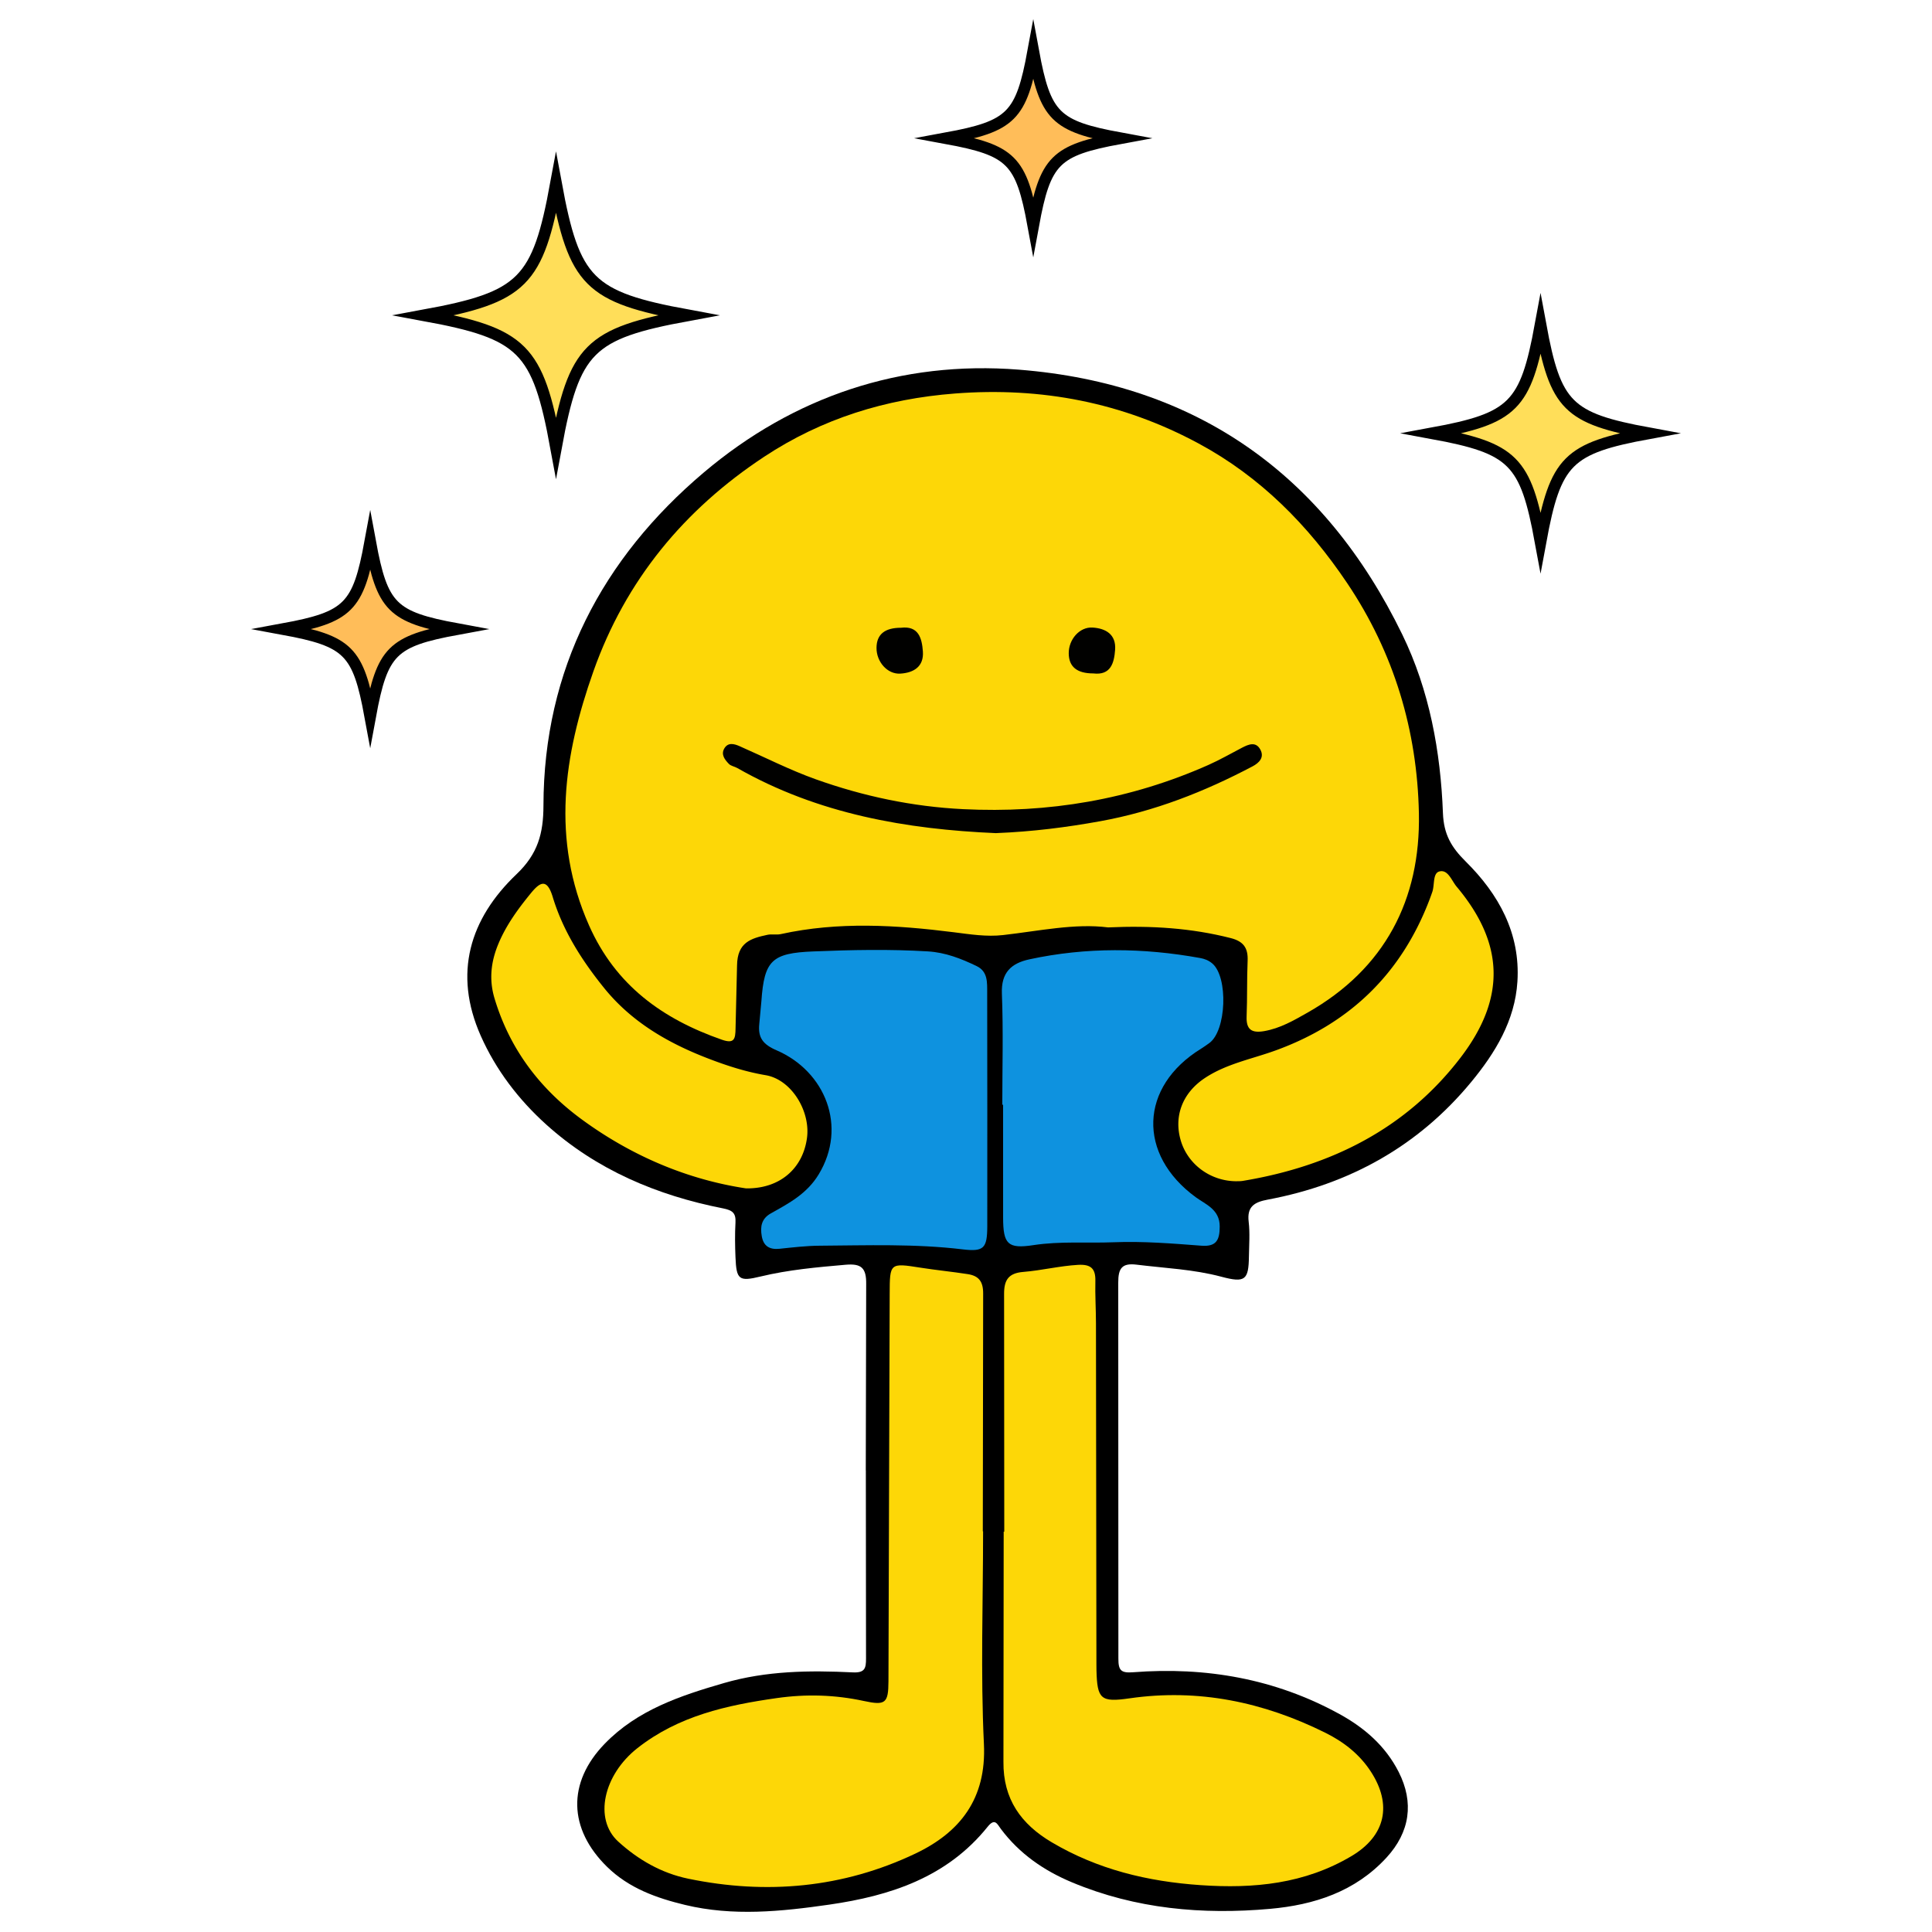 <svg xmlns="http://www.w3.org/2000/svg" width="1000" height="1000" xmlns:v="https://vecta.io/nano"><path d="M448.127 761.003l.208-96.286c.139-8.588-2.625-10.784-10.672-10.084-14.804 1.287-29.553 2.598-44.05 6.097-11.156 2.693-12.454 1.635-12.929-9.999-.243-5.946-.336-11.924-.004-17.86.277-4.945-1.444-6.432-6.479-7.423-34.119-6.719-65.472-19.934-91.509-43.423-14.266-12.87-26.025-28.222-33.875-45.947-14.281-32.244-5.716-60.495 18.566-83.622 11.012-10.488 13.884-21.075 13.91-35.454.126-70.488 30.361-127.92 82.969-172.423 46.424-39.271 101.98-58.093 163.193-53.236 92.064 7.305 158.115 54.354 198.366 137.073 14.079 28.934 19.823 60.519 21.049 92.496.421 10.977 4.373 17.663 11.725 24.942 17.096 16.928 28.394 37.143 26.823 62.204-1.269 20.238-11.515 36.968-23.96 52.036-27.441 33.225-63.074 52.912-105.254 60.824-6.841 1.283-10.845 3.515-9.888 11.468.706 5.871.21 11.896.133 17.851-.16 12.31-1.949 13.883-14.254 10.598-14.433-3.853-29.25-4.435-43.933-6.253-7.562-.936-9.487 1.954-9.454 9.326l.07 194.562c-.02 6.177 1.381 7.567 7.656 7.083 37.582-2.902 73.495 3.343 106.788 21.639 12.878 7.077 23.76 16.439 30.62 29.937 8.053 15.845 5.879 31.129-6.313 44.385-16.231 17.647-37.456 24.461-60.173 26.493-35.093 3.139-69.632.077-102.613-13.722-14.592-6.105-27.173-14.818-36.741-27.568-1.959-2.611-3.111-5.91-6.893-1.197-21.009 26.178-50.381 35.765-82.031 40.319-24.83 3.573-49.808 6.109-74.597.137-14.784-3.562-29.039-8.626-40.366-19.727-20.032-19.634-20.72-43.577-1.186-63.718 16.935-17.462 39.015-24.811 61.693-31.385 21.984-6.373 44.271-6.618 66.703-5.525 6.306.307 6.861-2.19 6.832-7.339l-.093-97.279h-.037z"/><path d="M573.515 480.021c-17.211-2.195-35.702 1.86-54.345 3.97-8.577.971-16.981-.384-25.524-1.462-29.827-3.762-59.736-5.596-89.51.963-2.223.49-4.684-.112-6.912.365-8.598 1.841-15.586 3.914-15.733 15.886l-.774 32.606c-.085 5.39-.618 8.06-7.06 5.811-30.737-10.731-55.029-28.148-68.786-59.196-19.71-44.483-13.104-88.012 2.277-131.49 16.662-47.1 46.962-83.715 88.391-111.066 29.875-19.724 62.885-29.968 98.798-32.735 44.775-3.449 86.764 4.676 126.111 25.901 31.906 17.211 56.645 42.218 76.822 72.217 24.303 36.135 36.293 76.391 37.15 119.209.893 44.647-17.587 80.416-57.636 103.129-7.12 4.038-14.176 8.152-22.496 9.583-6.458 1.111-9.316-.825-9.043-7.627.385-9.575.107-19.177.52-28.75.284-6.566-2.021-10.073-8.742-11.784-20.332-5.178-40.931-6.548-63.508-5.53zm-64.672 312.596c0 36.707-1.332 73.477.429 110.099 1.367 28.43-12.47 45.779-35.573 56.747-37.387 17.75-76.986 21.336-117.487 12.945-13.777-2.854-25.816-9.74-36.212-19.205-12.793-11.647-7.674-34.518 9.902-48.352 21.269-16.742 46.278-22.241 72.159-25.924 15.202-2.163 30.119-1.74 45.135 1.513 11.134 2.412 12.619 1.107 12.669-10.164l.632-200.381c.044-16.247.077-16.241 15.956-13.746 8.131 1.278 16.339 2.07 24.472 3.337 5.607.874 8.012 3.731 7.957 10.131l-.179 123h.14zm10.963.193l-.09-123.032c-.033-7.231 2.249-10.816 9.956-11.436 9.481-.764 18.784-3.113 28.367-3.656 6.551-.371 9.071 1.894 8.92 8.337-.17 7.263.298 14.539.311 21.81l.234 176.638.026 2.977c.367 15.045 2.183 16.765 17.099 14.61 35.721-5.159 69.3 1.915 101.251 17.758 9.442 4.682 17.725 11.015 23.688 20.19 11.104 17.085 7.645 33.201-10.02 43.692-24.229 14.389-50.445 16.956-78.142 15.048-27.531-1.897-53.284-8.132-77.045-22.193-15.83-9.368-25.181-22.283-24.98-41.667l.123-119.076h.302z" fill="#fdd707"/><path d="M511.028 574.341l-.015 60.468c-.057 11.261-1.769 13.172-12.673 11.864-24.693-2.964-49.45-2.065-74.195-1.893-6.89.048-13.787.871-20.656 1.586-5.136.534-8.305-1.339-9.199-6.512-.842-4.868-.237-9.055 4.72-11.819 9.398-5.239 18.682-10.178 24.728-20.148 15.031-24.782 3.34-53.417-21.775-64.242-7.164-3.088-9.679-6.629-8.956-13.649l1.092-11.829c1.47-21.149 5.513-24.848 26.814-25.71 19.801-.801 39.576-1.219 59.38-.017 9.09.551 17.248 3.761 25.234 7.612 5.886 2.839 5.41 8.613 5.44 13.82l.061 60.469zm7.76-2.517c0-19.183.549-38.387-.212-57.54-.435-10.937 4.879-15.715 14.258-17.739 29.389-6.342 58.86-6.021 88.353-.675 2.287.414 4.323 1.181 6.221 2.754 8.436 6.992 7.436 35.07-1.591 41.351-1.349.938-2.666 1.929-4.065 2.787-32.047 19.646-33.159 54.799-2.797 76.939 5.121 3.734 12.377 6.292 12.369 15.119-.006 6.97-1.715 10.548-9.46 9.956-15.122-1.156-30.259-2.387-45.458-1.786-13.823.546-27.643-.633-41.495 1.487-13.346 2.042-15.649-.549-15.702-14.115l-.019-58.537-.402-.001z" fill="#0e92df"/><path d="M640.023 611.41c-13.423.001-25.095-8.657-28.79-20.849-3.834-12.651.75-24.837 12.401-32.569 11.1-7.367 24.186-9.791 36.437-14.225 38.675-13.995 65.388-39.956 79.958-78.414a140.01 140.01 0 0 0 1.338-3.727c1.259-3.637.145-9.636 3.635-10.556 4.494-1.184 6.325 4.733 8.939 7.846 24.454 29.116 25.865 57.4 2.017 88.533-28.282 36.92-67.333 56.253-112.666 63.773-1.295.216-2.635.156-3.269.188zm-253.896 3.695c-30.002-4.518-58.882-16.593-84.837-35.573-21.87-15.993-37.494-36.568-45.347-62.84-2.918-9.764-1.788-18.953 1.954-28.008 4.061-9.827 10.313-18.351 17.004-26.509 4.743-5.782 8.273-7.535 11.192 2.113 5.294 17.501 15.028 32.746 26.485 46.965 14.237 17.667 33.017 28.539 53.72 36.532 9.716 3.751 19.508 6.952 29.996 8.731 13.46 2.283 23.271 18.747 21.4 32.5-2.155 15.846-14.063 26.338-31.567 26.089z" fill="#fdd707"/><path d="M515.43 431.226c-46.069-1.99-91.937-9.816-133.825-33.7-1.405-.801-3.283-1.045-4.337-2.133-2.056-2.124-4.184-4.758-2.426-7.89 1.858-3.31 4.96-2.604 7.857-1.334 13.187 5.782 26.078 12.39 39.606 17.211 24.569 8.757 49.885 14.128 76.142 15.434 44.192 2.198 86.535-4.912 126.99-22.863 5.971-2.65 11.662-5.935 17.468-8.953 3.402-1.768 7.12-3.31 9.45.98 2.222 4.092-.69 6.922-4.038 8.688-24.931 13.155-50.815 23.321-78.816 28.391-17.54 3.175-35.025 5.407-54.071 6.169zM466.387 324.92c9.056-1.095 10.795 5.422 11.296 12.231.582 7.916-4.783 11.097-11.694 11.514-6.706.404-12.384-6.161-12.309-13.38.072-6.913 4.217-10.362 12.707-10.365zm99.496 23.642c9.056 1.095 10.795-5.422 11.296-12.231.582-7.916-4.783-11.097-11.694-11.514-6.706-.404-12.384 6.161-12.309 13.38.072 6.913 4.217 10.362 12.707 10.365z" fill="#010100"/><path d="M356.073 163.201c-51.215 9.429-58.859 17.072-68.287 68.287-9.429-51.215-17.072-58.858-68.287-68.287 51.215-9.428 58.859-17.072 68.287-68.287 9.428 51.215 17.072 58.858 68.287 68.287zm497.412 61.062c-42.076 7.746-48.355 14.025-56.101 56.101-7.746-42.076-14.025-48.355-56.101-56.101 42.076-7.746 48.355-14.025 56.101-56.101 7.746 42.076 14.025 48.355 56.101 56.101z" fill="#ffde59" stroke="#000" stroke-width="6" stroke-miterlimit="10"/><path stroke="#000" stroke-width="6" stroke-miterlimit="10" d="M579.921 71.552c-33.831 6.228-38.879 11.277-45.107 45.107-6.228-33.83-11.277-38.879-45.107-45.107 33.83-6.228 38.879-11.277 45.107-45.107 6.228 33.83 11.277 38.879 45.107 45.107zM236.73 325.615c-33.831 6.228-38.879 11.277-45.107 45.107-6.228-33.83-11.277-38.879-45.107-45.107 33.83-6.228 38.879-11.277 45.107-45.107 6.228 33.83 11.276 38.879 45.107 45.107z" fill="#ffbd59"/></svg>